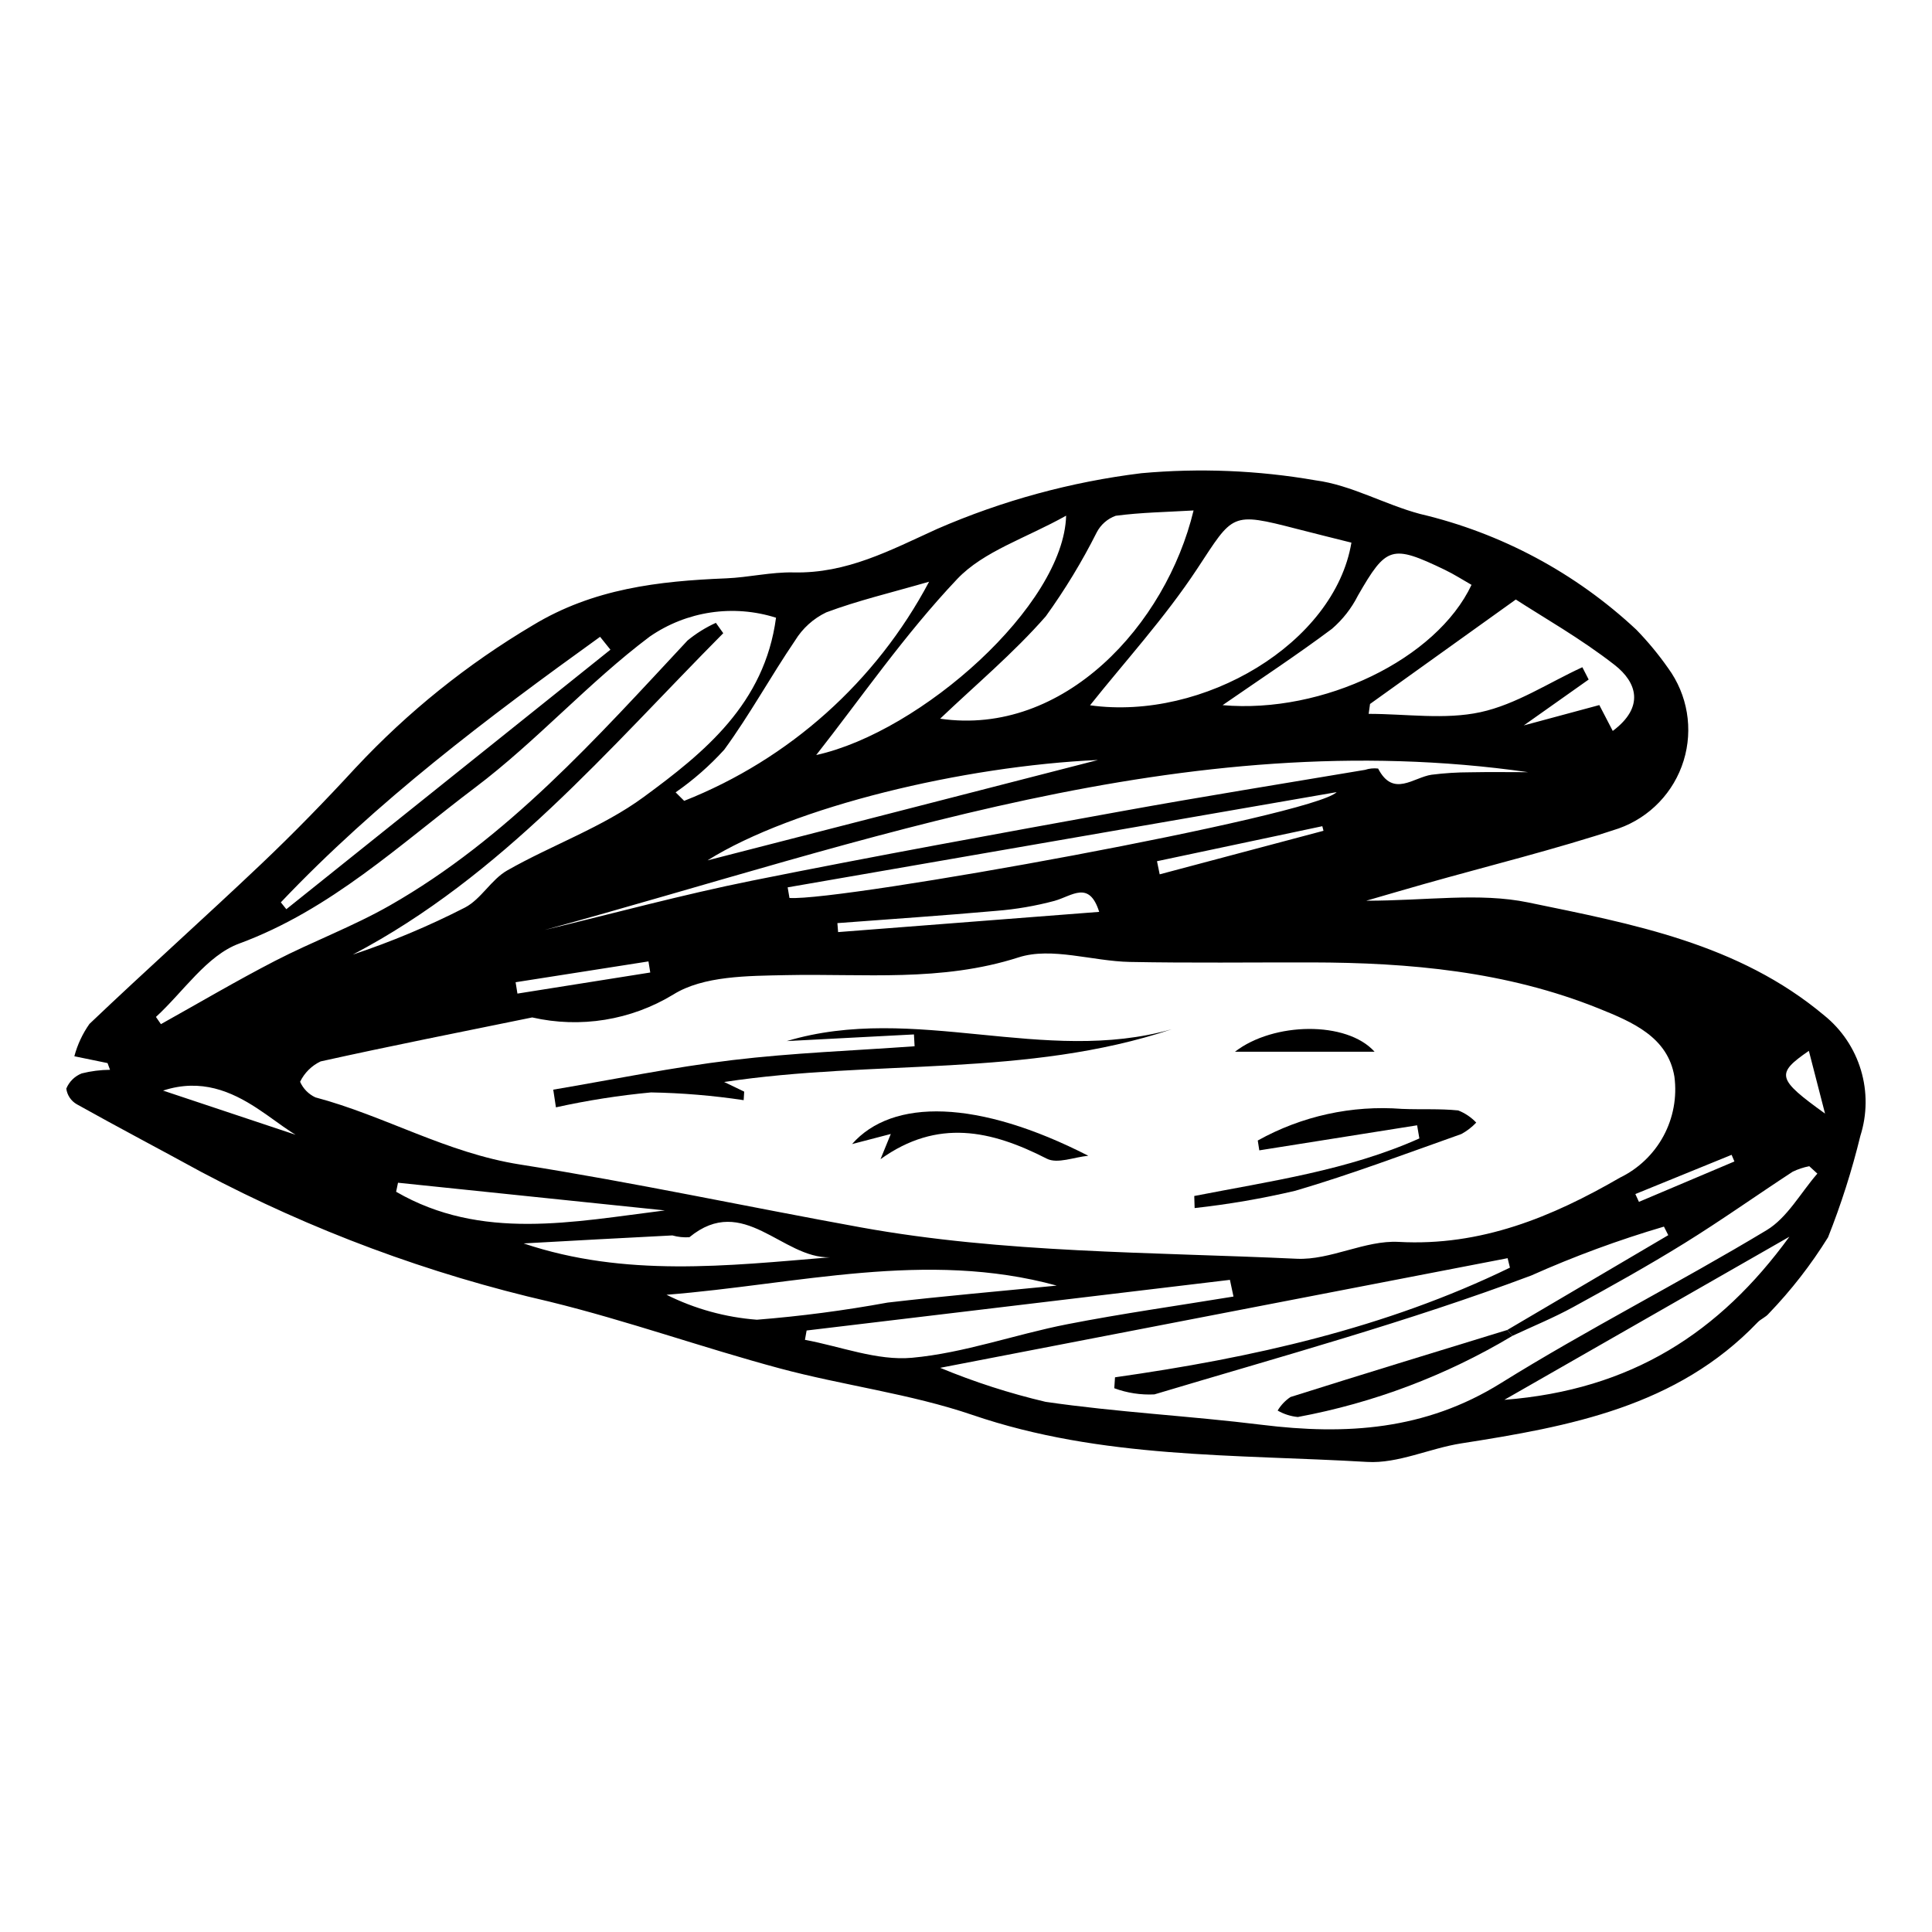 <?xml version="1.0" encoding="UTF-8"?>
<!-- The Best Svg Icon site in the world: iconSvg.co, Visit us! https://iconsvg.co -->
<svg fill="#000000" width="800px" height="800px" version="1.1" viewBox="144 144 512 512" xmlns="http://www.w3.org/2000/svg">
 <g>
  <path d="m172.5 425.73-8.797-1.809c0.816-3.074 2.172-5.977 4.004-8.574 15.012-14.293 30.48-28.102 45.516-42.371 8.648-8.211 16.988-16.777 25.062-25.559l0.004 0.004c13.77-14.742 29.57-27.445 46.926-37.727 16-9.699 33.301-11.703 51.219-12.426 5.969-0.242 11.922-1.703 17.859-1.57 14.129 0.324 25.582-5.852 38.121-11.555h0.004c17.215-7.481 35.418-12.445 54.051-14.738 15.402-1.395 30.922-0.762 46.156 1.887 9.473 1.242 18.359 6.426 27.75 8.922h0.004c21.434 5.047 41.176 15.617 57.262 30.66 3.074 3.164 5.894 6.57 8.426 10.184 5.164 7.062 6.691 16.152 4.117 24.516-2.574 8.363-8.945 15.02-17.188 17.961-16.969 5.602-34.375 9.867-51.586 14.734-4.352 1.23-8.691 2.508-15.332 4.43 15.98 0 29.938-2.215 42.887 0.457 27.574 5.691 55.723 10.852 78.492 29.961v-0.004c4.621 3.738 8.004 8.781 9.707 14.477 1.703 5.691 1.652 11.762-0.152 17.426-2.227 9.145-5.09 18.129-8.562 26.879-4.508 7.269-9.777 14.043-15.711 20.211-0.773 0.953-2.102 1.434-2.961 2.336-21.422 22.371-49.793 27.578-78.535 32.07-8.387 1.312-16.75 5.394-24.93 4.914-35.039-2.062-70.434-0.785-104.54-12.43-16.551-5.652-34.258-7.82-51.219-12.383-20.363-5.477-40.305-12.605-60.77-17.621l-0.004-0.004c-32.16-7.375-63.219-18.93-92.379-34.375-11-6.019-22.102-11.848-33.047-17.969-1.527-0.871-2.559-2.406-2.789-4.152 0.762-1.84 2.238-3.297 4.09-4.027 2.453-0.617 4.973-0.938 7.5-0.957zm370.96 70.715 42.648-25.113-1.148-2.266c-12.004 3.531-23.754 7.863-35.18 12.961-32.629 12.25-66.406 21.48-99.848 31.5-3.621 0.184-7.238-0.371-10.637-1.633l0.195-2.894c36.242-5.144 71.672-13.016 104.66-29.062l-0.617-2.504-150.38 29.055c9.055 3.754 18.398 6.766 27.938 9.012 18.988 2.769 38.234 3.727 57.293 6.086 22.312 2.762 43.32 1.43 63.309-11.008 22.996-14.309 47.25-26.578 70.465-40.559 5.504-3.312 9.027-9.914 13.461-15l-2.144-1.965-0.004 0.004c-1.523 0.297-3 0.785-4.398 1.461-9.574 6.258-18.91 12.895-28.625 18.914-9.645 5.977-19.578 11.508-29.535 16.957-5.199 2.848-10.727 5.102-16.105 7.621zm-258.43-82.812c-18.703 3.824-37.438 7.519-56.07 11.656-2.371 1.125-4.285 3.031-5.43 5.394 0.805 1.82 2.238 3.285 4.043 4.129 18.375 4.879 34.734 14.719 54.219 17.793 30.176 4.758 60.309 11.219 90.348 16.664 37.777 6.848 76.914 6.523 115.51 8.316 8.922 0.414 18.125-4.957 27.023-4.469 21.816 1.203 40.68-6.633 58.617-17.016h-0.004c4.914-2.375 8.957-6.238 11.555-11.039 2.594-4.805 3.609-10.305 2.898-15.719-1.73-10.465-11.02-14.453-20.023-18.074-24.488-9.855-50.141-12.172-76.176-12.215-16.043-0.027-32.094 0.184-48.133-0.129-9.891-0.191-20.688-4.031-29.465-1.211-20.504 6.586-40.977 4.266-61.602 4.707-10.141 0.215-21.965 0.156-29.93 5.156l0.004-0.004c-11.199 6.805-24.609 8.977-37.383 6.059zm64.625-105.93c-11.328-3.598-23.68-1.754-33.461 4.996-16.254 12.207-30.012 27.734-46.242 39.98-19.906 15.016-38.219 32.395-62.574 41.379-8.574 3.16-14.77 12.773-22.051 19.441l1.32 1.91c10.059-5.609 19.984-11.469 30.211-16.75 10.02-5.172 20.695-9.137 30.465-14.711 31.207-17.801 54.75-44.348 78.875-70.203l0.004-0.004c2.289-1.883 4.816-3.457 7.516-4.68l1.953 2.742c-30.547 30.785-58.586 64.371-98.176 85.176 10.227-3.402 20.176-7.578 29.766-12.492 4.258-2.246 6.938-7.41 11.152-9.809 11.898-6.769 25.227-11.426 36.141-19.438 16.102-11.812 32.066-24.738 35.102-47.539zm152.48-19.898c-4.738-1.191-9.535-2.371-14.32-3.606-17.738-4.586-16.922-4.055-26.566 10.566-8.594 13.031-19.262 24.688-28.375 36.145 30.074 4.188 64.801-16.426 69.266-43.105zm-108.99 46.656c32.84 4.769 59.879-24.93 67.164-55.184-7.195 0.422-13.969 0.52-20.641 1.41-2.168 0.781-3.961 2.352-5.023 4.398-3.902 7.758-8.414 15.191-13.492 22.234-8.57 9.793-18.672 18.242-28.004 27.141zm-104.77 55.977c18.301-4.391 36.484-9.348 54.922-13.055 32.633-6.562 65.395-12.496 98.148-18.438 21.387-3.879 42.855-7.309 64.289-10.922h0.004c1.117-0.367 2.305-0.488 3.477-0.352 4.008 7.75 9.309 2.348 14.199 1.633v0.004c3.375-0.426 6.773-0.641 10.18-0.645 5.125-0.102 10.254-0.027 15.383-0.027-91.379-13.055-175.59 18.539-260.6 41.801zm71.93-46.344c27.848-6.144 65.598-39.73 66.23-63.438-10.648 5.973-21.863 9.398-28.875 16.801-13.926 14.703-25.539 31.598-37.355 46.637zm146.77-13.539-0.363 2.625c9.918 0 20.188 1.609 29.656-0.453 9.41-2.047 18.016-7.785 26.973-11.906l1.672 3.262-17.191 12.16 20.016-5.394 3.562 6.856c8.52-6.375 6.383-12.895 0.484-17.496-8.988-7.012-19.023-12.68-26.176-17.332-14.418 10.332-26.527 19.004-38.633 27.68zm-39.07 0.32c26.652 2.348 56.695-12.211 65.965-31.883-2.324-1.32-4.637-2.816-7.098-3.996-14.086-6.766-15.473-6.246-22.992 6.812-1.695 3.367-4.039 6.371-6.891 8.832-9.137 6.836-18.691 13.117-28.984 20.234zm-77.785-32.715c-10.164 2.941-18.91 4.996-27.258 8.125-3.41 1.637-6.281 4.227-8.258 7.457-6.465 9.512-12.008 19.676-18.781 28.945-3.856 4.238-8.172 8.027-12.875 11.293l2.266 2.254c27.855-11.02 50.871-31.613 64.906-58.074zm80.668 189.44-0.945-4.426-112.18 13.422-0.445 2.473c9.477 1.75 19.148 5.598 28.387 4.754 13.84-1.262 27.309-6.184 41.066-8.875 14.625-2.859 29.406-4.93 44.117-7.348zm-46.84-2.902c-34.613-9.5-68.785-0.312-103.41 2.43 7.481 3.734 15.613 5.981 23.949 6.613 11.605-0.926 23.16-2.441 34.617-4.539 14.918-1.738 29.891-3.023 44.84-4.504zm-71.309-105.54 0.48 2.812c13.801 0.926 138.86-21.746 145.01-28.047zm11.223 98.043c-12.707 0.344-22.949-17.078-37.258-5.328l0.004 0.004c-1.523 0.102-3.055-0.059-4.523-0.477-13.145 0.652-26.281 1.402-39.422 2.121 26.875 9.043 54.008 5.934 81.199 3.68zm-58.195-161.03-2.738-3.41c-29.809 21.457-59.125 43.531-84.605 70.371l1.457 1.816c28.633-22.926 57.262-45.852 85.891-68.777zm236.9 198.8c33.734-2.625 57.078-17.855 75.539-43.223zm-211.17-142.96 103.48-26.605c-35.59 1.598-80.75 12.344-103.48 26.605zm-82.02 85.426-0.5 2.394c22.605 13.094 47.012 7.953 71.215 4.945zm185.82-71.781c-2.652-8.426-7.164-4.238-11.781-2.938v0.004c-5.094 1.367-10.301 2.258-15.559 2.668-13.996 1.25-28.023 2.188-42.039 3.246l0.188 2.379zm-206.41 61.254c-9.504 0.508-21.453-20.527-41.672-13.891 16.504 5.5 33.105 11.035 41.672 13.891zm87.438-45.184-0.477-2.941-35.207 5.516 0.484 3.012zm134.29-29.496c0.238 1.16 0.477 2.316 0.715 3.477l43.41-11.539-0.312-1.215zm172.75 50.258c-8.836 6.086-8.457 7.441 4.289 16.625-1.711-6.637-2.832-10.973-4.289-16.625zm-45.98 37.949 0.949 2.07 25.305-10.707-0.746-1.758z"/>
  <path d="m335.91 430.74 5.309 2.555-0.141 2.262v-0.004c-8.129-1.223-16.332-1.906-24.551-2.051-8.473 0.797-16.887 2.117-25.199 3.953l-0.711-4.684c15.812-2.668 31.559-5.926 47.461-7.832 16.016-1.922 32.195-2.504 48.301-3.672l-0.172-3.133-33.695 1.762c33.844-10.129 68.203 6.496 102.05-3.141-38.535 12.852-78.734 7.938-118.65 13.984z"/>
  <path d="m460.49 460.95c20.199-3.953 40.711-6.785 59.656-15.254l-0.594-3.481-41.824 6.641-0.406-2.602-0.004-0.004c11.645-6.492 24.941-9.406 38.23-8.383 4.965 0.211 9.969-0.094 14.895 0.41 1.812 0.711 3.441 1.812 4.777 3.223-1.148 1.207-2.477 2.231-3.938 3.027-14.617 5.168-29.141 10.676-44 15.031-8.797 2.07-17.711 3.602-26.691 4.59z"/>
  <path d="m432.41 450.29c-3.711 0.344-8.195 2.207-10.996 0.773-14.699-7.516-28.949-10.719-44.07 0.133 0.801-1.965 1.605-3.93 2.727-6.68-3.684 0.961-6.883 1.793-10.27 2.676 10.703-12.172 33.391-11.852 62.609 3.098z"/>
  <path d="m471.28 422.72c10.184-7.883 29.621-8.219 36.996 0z"/>
  <path d="m544.8 498.02c-17.527 10.488-36.781 17.77-56.863 21.5-1.887-0.18-3.707-0.762-5.348-1.707 0.855-1.434 2.016-2.656 3.398-3.586 19.117-6.043 38.297-11.887 57.461-17.777z"/>
 </g>
</svg>